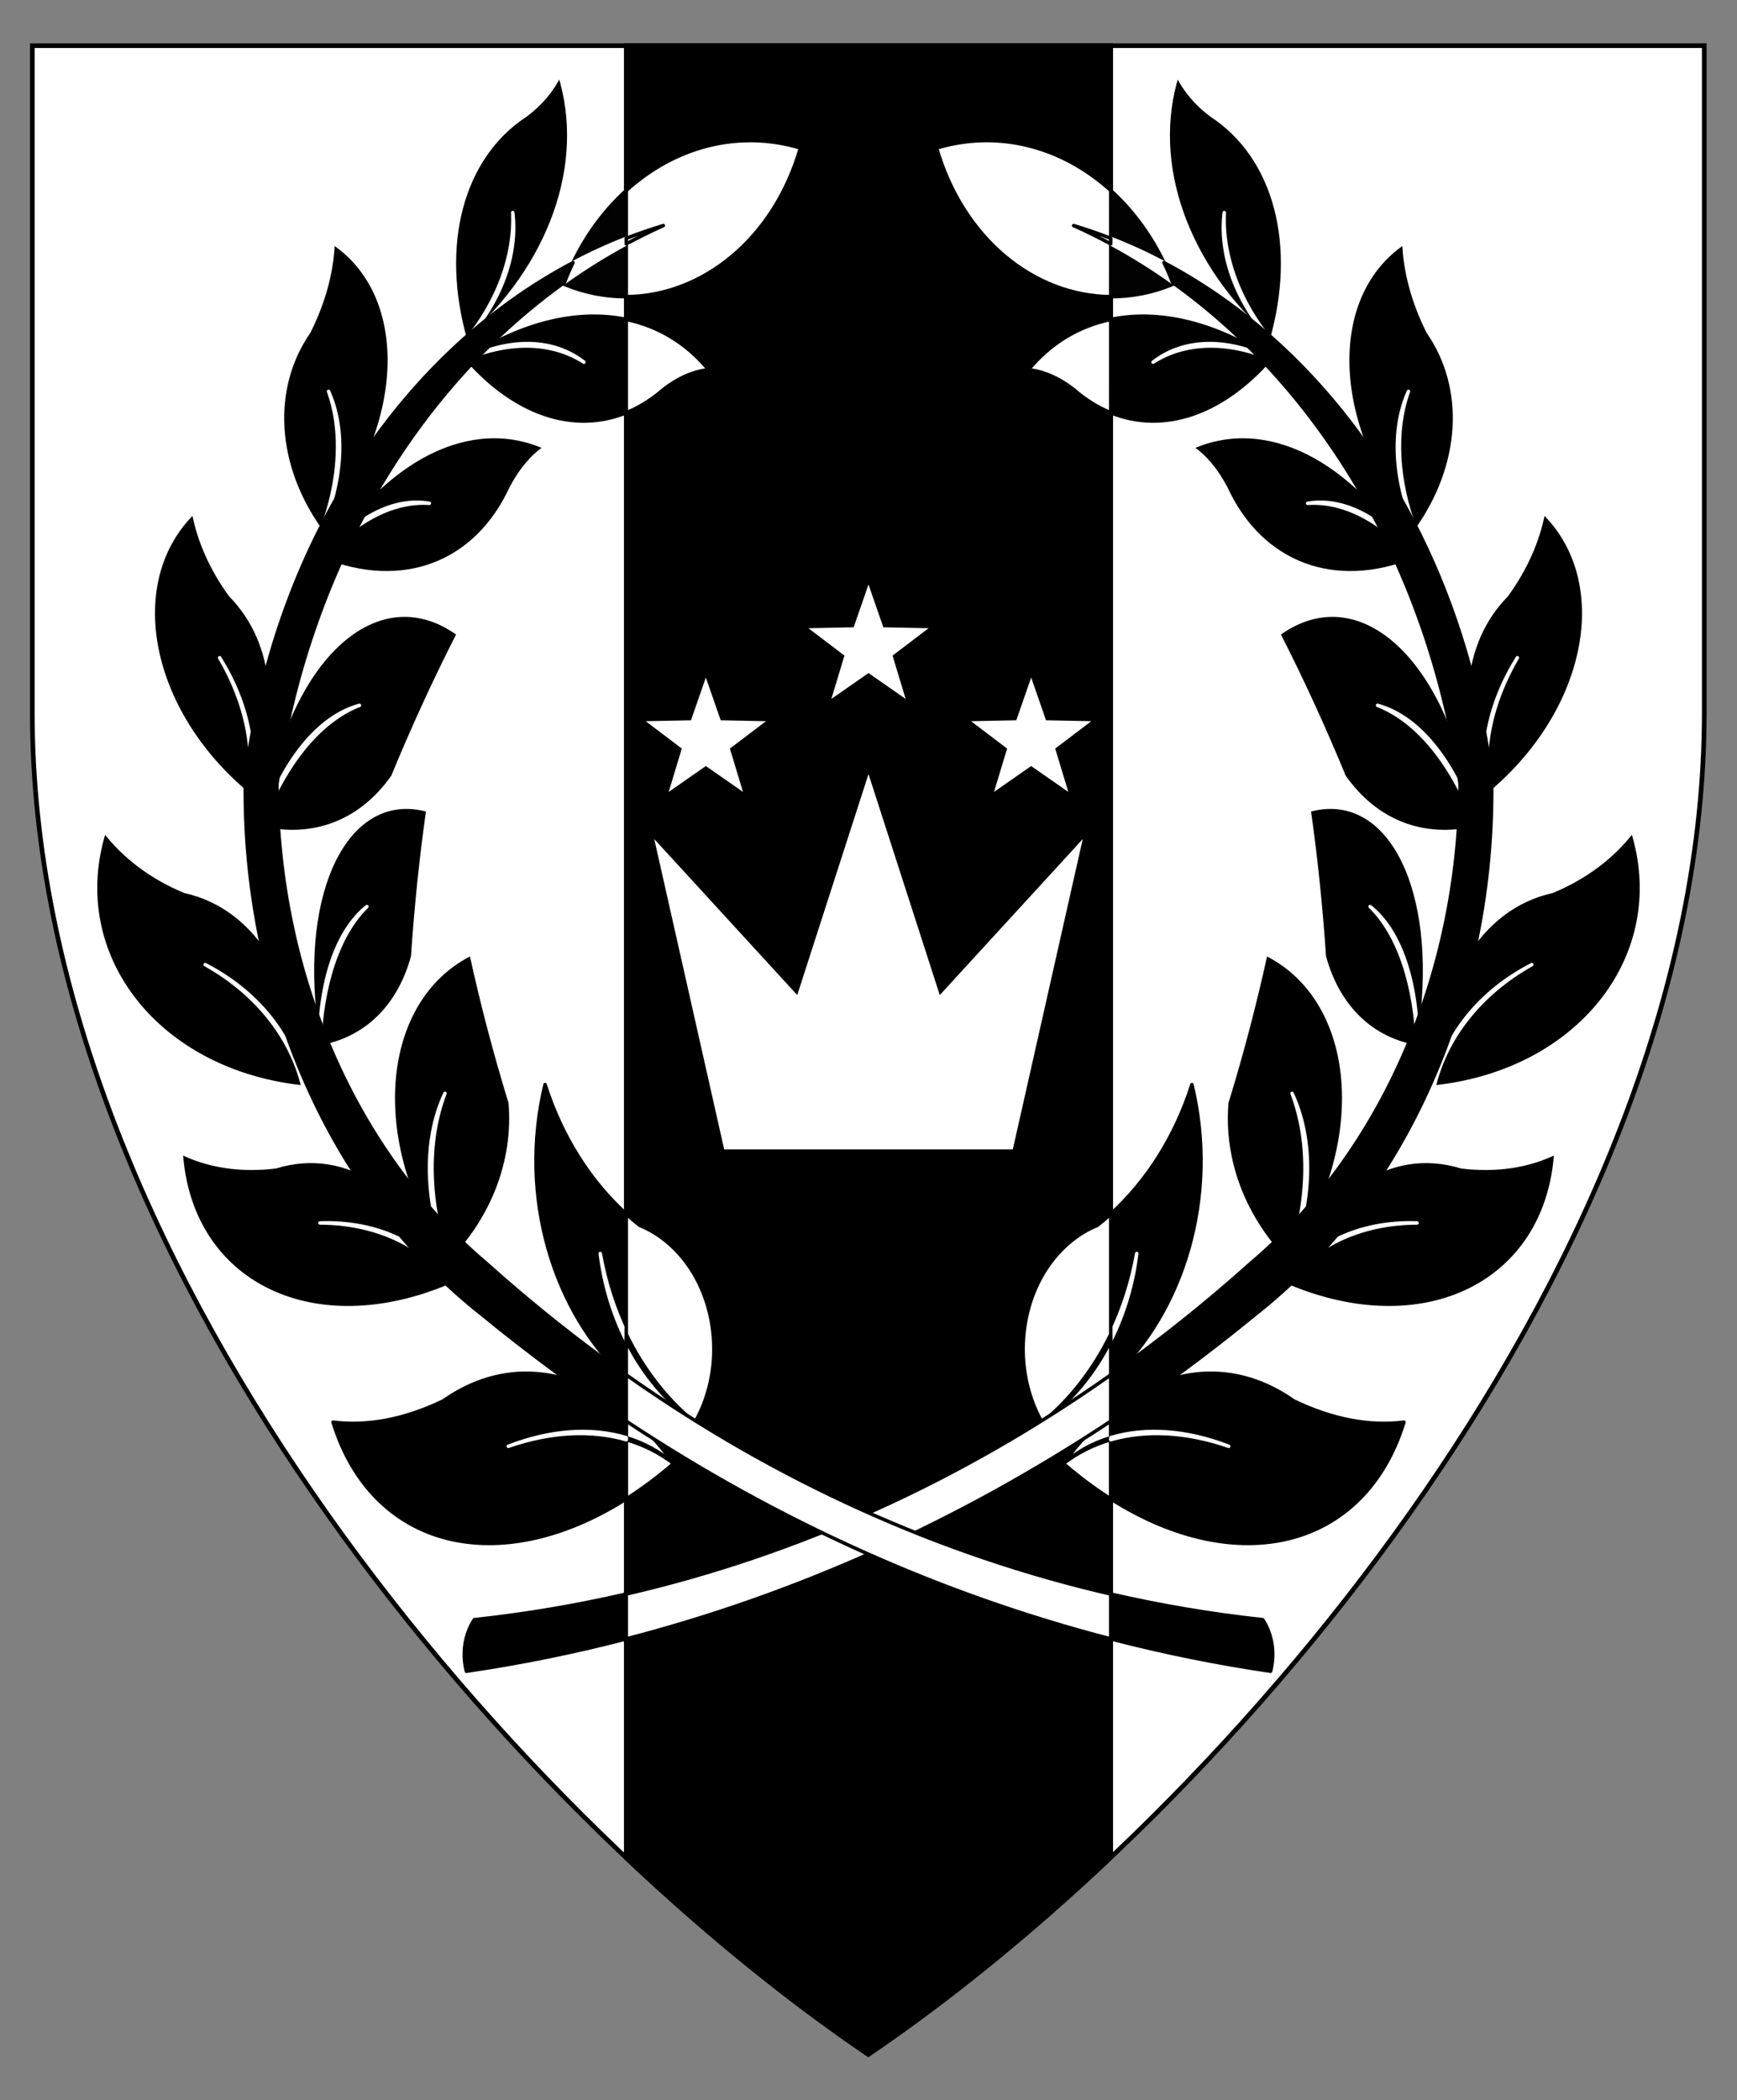 <?xml version="1.0" encoding="utf-8"?>
<!-- Generator: Adobe Illustrator 15.0.0, SVG Export Plug-In . SVG Version: 6.00 Build 0)  -->
<!DOCTYPE svg PUBLIC "-//W3C//DTD SVG 1.1//EN" "http://www.w3.org/Graphics/SVG/1.1/DTD/svg11.dtd">
<svg version="1.1" id="Field" xmlns="http://www.w3.org/2000/svg" xmlns:xlink="http://www.w3.org/1999/xlink" x="0px" y="0px"
	 width="373.75px" height="451.681px" viewBox="0 0 373.75 451.681" enable-background="new 0 0 373.75 451.681"
	 xml:space="preserve">
<rect x="0" y="0" width="373.75" height="451.681" fill="#808080" stroke="none"/>
<path fill="#FFFFFF" stroke="#000000" stroke-miterlimit="10" d="M366.703,9.828v143.516c0,115.989-100.547,234.656-179.875,288.484
	C107.5,388,6.953,269.333,6.953,153.344V9.828H366.703z"/>
<path stroke="#000000" stroke-miterlimit="10" d="M134.749,399.564L134.75,9.828H239v389.648
	c-17.571,16.604-35.349,30.936-52.172,42.352C170.034,430.433,152.29,416.131,134.749,399.564z"/>
<g id="Laurel_1_1_">
	<g>
		
			<path id="path97_1_" fill="#020202" stroke="#000000" stroke-width="0.75" stroke-linecap="round" stroke-linejoin="round" stroke-miterlimit="3" d="
			M239,63.802c4.381,0.028,8.84-0.809,13.216-2.604c0.071-0.032,0.149-0.064,0.221-0.1c-3.094-8.169-7.769-14.993-13.434-20.128
			L239,63.802z"/>
		
			<path id="path97_3_" fill="#FFFFFF" stroke="#000000" stroke-width="0.75" stroke-linecap="round" stroke-linejoin="round" stroke-miterlimit="3" d="
			M239.003,40.969c-10.381-9.412-24.085-13.157-37.471-9.139c5.672,19.554,21.015,31.866,37.468,31.972L239.003,40.969z"/>
		
			<path id="path102_4_" stroke="#000000" stroke-width="0.75" stroke-linecap="round" stroke-linejoin="round" stroke-miterlimit="3" d="
			M239,261.089c7.87-7.145,13.933-16.777,17.468-27.836c5.792,23.992-1.71,48.9-17.468,63.358V261.089z"/>
		
			<path id="path102_1_" fill="#FFFFFF" stroke="#FFFFFF" stroke-width="0.75" stroke-linecap="round" stroke-linejoin="round" stroke-miterlimit="3" d="
			M239.031,288.264c2.829-5.664,4.741-11.994,5.56-18.675c-1.086,6.162-2.986,12.017-5.592,17.369L239.031,288.264z"/>
		
			<path id="path102_3_" fill="#FFFFFF" stroke="#000000" stroke-width="0.75" stroke-linecap="round" stroke-linejoin="round" stroke-miterlimit="3" d="
			M238.999,286.958c-3.645,7.488-8.669,13.993-14.773,18.977c-7.331-12.855-4.52-30.35,6.284-39.07
			c1.734-1.399,3.613-2.521,5.599-3.327c0.989-0.779,1.953-1.596,2.892-2.448v35.522c-4.335,3.978-9.295,7.164-14.774,9.323
			c6.167-4.391,11.222-10.496,14.806-17.671L238.999,286.958z"/>
		
			<path id="path107_3_" stroke="#FFFFFF" stroke-width="0.75" stroke-linecap="round" stroke-linejoin="round" stroke-miterlimit="3" d="
			M278.009,235.144c3.995,10.49,3.688,23.551-0.865,36.469c-9.474-9.575-14.23-22.012-13.184-34.475
			c3.271-10.638,6.078-21.315,8.405-31.985c18.36,9.069,22.241,36.069,8.665,60.313c-1.187,2.113-2.481,4.168-3.887,6.147
			C282.412,258.655,282.733,245.263,278.009,235.144z"/>
		
			<path id="path112_3_" stroke="#FFFFFF" stroke-width="0.75" stroke-linecap="round" stroke-linejoin="round" stroke-miterlimit="3" d="
			M294.804,194.974c6.09,5.94,9.745,16.755,10.206,30.204c-9.895-1.641-17.134-8.669-20.063-19.481
			c-0.729-10.768-1.815-21.262-3.262-31.444c16.349-4.521,27.265,14.917,24.383,43.419c-0.253,2.481-0.605,4.989-1.058,7.505
			C305.068,211.234,301.322,200.144,294.804,194.974z"/>
		
			<path id="path117_3_" stroke="#FFFFFF" stroke-width="0.75" stroke-linecap="round" stroke-linejoin="round" stroke-miterlimit="3" d="
			M296.41,151.698c8.649,3.369,16.269,12.797,21.27,26.317c-11.371,2.701-21.641-1.276-28.458-11.017
			c-4.399-10.673-9.101-20.901-14.084-30.652c16.363-11.844,34.805,3.167,41.186,33.534c0.558,2.648,1.009,5.367,1.356,8.135
			C313.08,163.756,305.274,154.095,296.41,151.698z"/>
		
			<path id="path122_3_" stroke="#FFFFFF" stroke-width="0.75" stroke-linecap="round" stroke-linejoin="round" stroke-miterlimit="3" d="
			M281.372,108.247c7.746-0.53,16.03,3.787,23.129,12.049c-17.296,7.021-33.193,1.025-40.741-15.365
			c-2.006-3.825-4.511-6.816-7.292-8.694c15.96-7.117,34.647,2.245,48.033,24.059C297.56,111.347,289.064,106.921,281.372,108.247z"
			/>
		
			<path id="path127_2_" stroke="#000000" stroke-width="0.75" stroke-linecap="round" stroke-linejoin="round" stroke-miterlimit="3" d="
			M273.354,77.181c-10.538,12.039-23.22,16.092-34.352,11.583L239,68.703C249.331,66.551,261.411,69.349,273.354,77.181z"/>
		
			<path id="path127_1_" fill="#FFFFFF" stroke="#FFFFFF" stroke-width="0.75" stroke-linecap="round" stroke-linejoin="round" stroke-miterlimit="3" d="
			M273.354,77.181c-9.473-4.621-18.74-4.359-25.245,0.711C254.94,73.518,263.982,73.263,273.354,77.181z"/>
		
			<path id="path127_3_" fill="#FFFFFF" stroke="#000000" stroke-width="0.75" stroke-linecap="round" stroke-linejoin="round" stroke-miterlimit="3" d="
			M239.003,88.764c-2.795-1.132-5.492-2.804-8.033-5.025c-3.176-2.457-6.508-3.907-9.698-4.211
			c4.767-5.778,10.861-9.395,17.729-10.825L239.003,88.764z"/>
		
			<path id="path132_3_" stroke="#FFFFFF" stroke-width="0.75" stroke-linecap="round" stroke-linejoin="round" stroke-miterlimit="3" d="
			M263.424,45.724c-0.442,9.217,3.184,19.075,10.129,27.525c5.898-20.585,0.863-39.497-12.916-48.478
			c-3.215-2.385-5.729-5.369-7.307-8.674c-5.98,18.987,1.888,41.221,20.223,57.152C266.03,64.987,262.313,54.883,263.424,45.724z"/>
		
			<path id="path137_3_" stroke="#FFFFFF" stroke-width="0.75" stroke-linecap="round" stroke-linejoin="round" stroke-miterlimit="3" d="
			M303.057,84.17c-3.065,8.485-2.496,19.223,1.605,29.988c10.028-13.905,11.063-30.578,2.65-42.733
			c-3.203-6.354-4.998-12.957-5.224-19.201c-16.335,10.953-16.12,37.511,0.475,59.313c0.676,0.888,1.376,1.765,2.099,2.62
			C299.968,103.336,299.379,92.323,303.057,84.17z"/>
		
			<path id="path142_3_" stroke="#FFFFFF" stroke-width="0.75" stroke-linecap="round" stroke-linejoin="round" stroke-miterlimit="3" d="
			M326.49,141.458c-6.082,9.702-8.261,20.368-5.957,29.195c-7.849-15.763-6.434-32.398,3.625-42.629
			c4.082-5.593,6.813-11.727,7.945-17.833c14.485,14.163,10.399,40.271-9.125,58.316c-0.797,0.735-1.611,1.453-2.445,2.146
			C318.63,161.705,320.771,151.202,326.49,141.458z"/>
		
			<path id="path147_3_" stroke="#FFFFFF" stroke-width="0.75" stroke-linecap="round" stroke-linejoin="round" stroke-miterlimit="3" d="
			M329.588,207.465c-11.278,5.795-18.96,15.408-21.031,26.324c-0.205-22.18,9.709-38.599,25.4-42.078
			c7.094-2.927,13.049-7.383,17.323-12.964c7.953,25.274-9.55,49.698-39.082,54.556c-1.204,0.197-2.416,0.359-3.642,0.486
			C311.109,223.035,318.673,213.567,329.588,207.465z"/>
		
			<path id="path152_3_" stroke="#FFFFFF" stroke-width="0.75" stroke-linecap="round" stroke-linejoin="round" stroke-miterlimit="3" d="
			M304.901,263.018c-12.272-0.417-22.649,4.434-28.402,13.281c7.69-20.201,22.505-30.096,37.965-25.361
			c7.469,0.911,14.45-0.131,20.305-3.037c-1.773,26.9-26.307,40.237-54.799,29.786c-1.162-0.425-2.321-0.885-3.471-1.388
			C282.626,267.837,292.846,263.06,304.901,263.018z"/>
		
			<path id="path157_4_" fill="#FFFFFF" stroke="#000000" stroke-width="0.75" stroke-linecap="round" stroke-linejoin="round" stroke-miterlimit="3" d="
			M239,309.191c-3.777,1.137-7.215,2.999-10.182,5.574c3.156-4.419,6.582-8.109,10.182-11.046l0.001,18.65
			c-2.212-1.402-4.424-2.961-6.625-4.678c-1.198-0.937-2.386-1.916-3.558-2.927c3.029-2.343,6.457-4.057,10.182-5.131V309.191z"/>
		
			<path id="path157_3_" stroke="#000000" stroke-width="0.75" stroke-linecap="round" stroke-linejoin="round" stroke-miterlimit="3" d="
			M239,303.72c12.383-10.103,26.814-11.273,39.361-2.438c8.192,3.96,16.349,5.537,23.728,4.575
			c-8.423,27.258-35.765,33.835-63.088,16.514L239,303.72z"/>
		
			<path id="path157_2_" fill="#FFFFFF" stroke="#FFFFFF" stroke-width="0.75" stroke-linecap="round" stroke-linejoin="round" stroke-miterlimit="3" d="
			M239,309.635c7.528-2.172,16.269-1.73,25.377,1.415c-9.122-3.519-17.914-4.104-25.377-1.858V309.635z"/>
		
			<path id="path162_1_" stroke="#000000" stroke-width="0.75" stroke-linecap="round" stroke-linejoin="round" stroke-miterlimit="3" d="
			M134.75,352.472c-11.343,2.938-22.817,5.263-34.39,6.961c-1.001-3.805-0.365-7.948,1.693-11.094
			c11.002-1.185,21.914-3.029,32.696-5.516"/>
		
			<path id="path162_4_" fill="#FFFFFF" stroke="#FFFFFF" stroke-width="0.75" stroke-linecap="round" stroke-linejoin="round" stroke-miterlimit="3" d="
			M252.303,60.752c-4.272-3.05-8.712-5.824-13.303-8.301l0.004-1.192c3.914,1.521,7.735,3.268,11.453,5.229v-0.001
			c0.665,1.377,1.282,2.8,1.848,4.267L252.303,60.752z"/>
		
			<path id="path162_5_" fill="#FFFFFF" stroke="#000000" stroke-width="0.75" stroke-linecap="round" stroke-linejoin="round" stroke-miterlimit="3" d="
			M239,52.451c-2.612-1.41-5.274-2.723-7.982-3.936c2.702,0.81,5.365,1.726,7.986,2.744L239,52.451z"/>
		
			<path id="path162_2_" stroke="#000000" stroke-width="0.75" stroke-linecap="round" stroke-linejoin="round" stroke-miterlimit="3" d="
			M252.305,60.754c-0.565-1.467-1.183-2.89-1.848-4.267v0.001c37.605,19.843,64.629,61.562,70.498,111.146
			c0.695,46.195-18.51,89.61-50.908,115.079c-10.059,8.25-20.421,15.9-31.047,22.934v-9.952c10.4-7.329,20.482-15.362,30.194-24.075
			c28.046-23.716,44.786-62.036,44.971-102.973c-6.438-45.438-29.313-84.659-61.862-107.894L252.305,60.754z"/>
		
			<path id="path162_3_" fill="#FFFFFF" stroke="#000000" stroke-width="0.75" stroke-linecap="round" stroke-linejoin="round" stroke-miterlimit="3" d="
			M134.75,342.823c36.772-8.48,72.039-24.428,104.25-47.129v9.952c-32.632,21.598-67.759,37.377-104.25,46.825L134.75,342.823z"/>
	</g>
	<g>
		
			<path id="path97_4_" fill="#020202" stroke="#000000" stroke-width="0.75" stroke-linecap="round" stroke-linejoin="round" stroke-miterlimit="3" d="
			M134.75,63.802c-4.381,0.028-8.84-0.809-13.216-2.604c-0.071-0.032-0.149-0.064-0.221-0.1c3.094-8.169,7.769-14.993,13.434-20.128
			L134.75,63.802z"/>
		
			<path id="path97_2_" fill="#FFFFFF" stroke="#000000" stroke-width="0.75" stroke-linecap="round" stroke-linejoin="round" stroke-miterlimit="3" d="
			M134.747,40.969c10.381-9.412,24.085-13.157,37.471-9.139c-5.672,19.554-21.015,31.866-37.468,31.972L134.747,40.969z"/>
		
			<path id="path102_6_" stroke="#000000" stroke-width="0.75" stroke-linecap="round" stroke-linejoin="round" stroke-miterlimit="3" d="
			M134.75,261.089c-7.87-7.145-13.933-16.777-17.468-27.836c-5.792,23.992,1.71,48.9,17.468,63.358V261.089z"/>
		
			<path id="path102_5_" fill="#FFFFFF" stroke="#FFFFFF" stroke-width="0.75" stroke-linecap="round" stroke-linejoin="round" stroke-miterlimit="3" d="
			M134.719,288.264c-2.829-5.664-4.741-11.994-5.56-18.675c1.086,6.162,2.986,12.017,5.592,17.369L134.719,288.264z"/>
		
			<path id="path102_2_" fill="#FFFFFF" stroke="#000000" stroke-width="0.75" stroke-linecap="round" stroke-linejoin="round" stroke-miterlimit="3" d="
			M134.751,286.958c3.645,7.488,8.669,13.993,14.773,18.977c7.331-12.855,4.52-30.35-6.284-39.07
			c-1.734-1.399-3.613-2.521-5.599-3.327c-0.989-0.779-1.953-1.596-2.892-2.448v35.522c4.335,3.978,9.295,7.164,14.774,9.323
			c-6.167-4.391-11.222-10.496-14.806-17.671L134.751,286.958z"/>
		
			<path id="path107_1_" stroke="#FFFFFF" stroke-width="0.75" stroke-linecap="round" stroke-linejoin="round" stroke-miterlimit="3" d="
			M95.741,235.144c-3.995,10.49-3.688,23.551,0.865,36.469c9.474-9.575,14.23-22.012,13.184-34.475
			c-3.271-10.638-6.078-21.315-8.405-31.985c-18.36,9.069-22.241,36.069-8.665,60.313c1.187,2.113,2.481,4.168,3.887,6.147
			C91.338,258.655,91.017,245.263,95.741,235.144z"/>
		
			<path id="path112_1_" stroke="#FFFFFF" stroke-width="0.75" stroke-linecap="round" stroke-linejoin="round" stroke-miterlimit="3" d="
			M78.946,194.974c-6.09,5.94-9.745,16.755-10.206,30.204c9.895-1.641,17.134-8.669,20.063-19.481
			c0.729-10.768,1.815-21.262,3.262-31.444c-16.349-4.521-27.265,14.917-24.383,43.419c0.253,2.481,0.605,4.989,1.058,7.505
			C68.682,211.234,72.428,200.144,78.946,194.974z"/>
		
			<path id="path117_1_" stroke="#FFFFFF" stroke-width="0.75" stroke-linecap="round" stroke-linejoin="round" stroke-miterlimit="3" d="
			M77.34,151.698c-8.649,3.369-16.269,12.797-21.27,26.317c11.371,2.701,21.641-1.276,28.458-11.017
			c4.399-10.673,9.101-20.901,14.084-30.652c-16.363-11.844-34.805,3.167-41.186,33.534c-0.558,2.648-1.009,5.367-1.356,8.135
			C60.67,163.756,68.476,154.095,77.34,151.698z"/>
		
			<path id="path122_1_" stroke="#FFFFFF" stroke-width="0.75" stroke-linecap="round" stroke-linejoin="round" stroke-miterlimit="3" d="
			M92.378,108.247c-7.746-0.53-16.03,3.787-23.129,12.049c17.296,7.021,33.193,1.025,40.741-15.365
			c2.006-3.825,4.511-6.816,7.292-8.694c-15.96-7.117-34.647,2.245-48.033,24.059C76.19,111.347,84.686,106.921,92.378,108.247z"/>
		
			<path id="path127_6_" stroke="#000000" stroke-width="0.75" stroke-linecap="round" stroke-linejoin="round" stroke-miterlimit="3" d="
			M100.396,77.181c10.538,12.039,23.22,16.092,34.352,11.583l0.003-20.061C124.419,66.551,112.339,69.349,100.396,77.181z"/>
		
			<path id="path127_5_" fill="#FFFFFF" stroke="#FFFFFF" stroke-width="0.75" stroke-linecap="round" stroke-linejoin="round" stroke-miterlimit="3" d="
			M100.396,77.181c9.473-4.621,18.74-4.359,25.245,0.711C118.81,73.518,109.768,73.263,100.396,77.181z"/>
		
			<path id="path127_4_" fill="#FFFFFF" stroke="#000000" stroke-width="0.75" stroke-linecap="round" stroke-linejoin="round" stroke-miterlimit="3" d="
			M134.747,88.764c2.795-1.132,5.492-2.804,8.033-5.025c3.176-2.457,6.508-3.907,9.698-4.211
			c-4.767-5.778-10.861-9.395-17.729-10.825L134.747,88.764z"/>
		
			<path id="path132_1_" stroke="#FFFFFF" stroke-width="0.75" stroke-linecap="round" stroke-linejoin="round" stroke-miterlimit="3" d="
			M110.326,45.724c0.442,9.217-3.184,19.075-10.129,27.525c-5.898-20.585-0.863-39.497,12.916-48.478
			c3.215-2.385,5.729-5.369,7.307-8.674c5.98,18.987-1.888,41.221-20.223,57.152C107.72,64.987,111.437,54.883,110.326,45.724z"/>
		
			<path id="path137_1_" stroke="#FFFFFF" stroke-width="0.75" stroke-linecap="round" stroke-linejoin="round" stroke-miterlimit="3" d="
			M70.693,84.17c3.065,8.485,2.496,19.223-1.605,29.988c-10.028-13.905-11.063-30.578-2.65-42.733
			c3.203-6.354,4.998-12.957,5.224-19.201c16.335,10.953,16.12,37.511-0.475,59.313c-0.676,0.888-1.376,1.765-2.099,2.62
			C73.782,103.336,74.371,92.323,70.693,84.17z"/>
		
			<path id="path142_1_" stroke="#FFFFFF" stroke-width="0.75" stroke-linecap="round" stroke-linejoin="round" stroke-miterlimit="3" d="
			M47.26,141.458c6.082,9.702,8.261,20.368,5.957,29.195c7.849-15.763,6.434-32.398-3.625-42.629
			c-4.082-5.593-6.813-11.727-7.945-17.833c-14.485,14.163-10.399,40.271,9.125,58.316c0.797,0.735,1.611,1.453,2.445,2.146
			C55.12,161.705,52.979,151.202,47.26,141.458z"/>
		
			<path id="path147_1_" stroke="#FFFFFF" stroke-width="0.75" stroke-linecap="round" stroke-linejoin="round" stroke-miterlimit="3" d="
			M44.162,207.465c11.278,5.795,18.96,15.408,21.031,26.324c0.205-22.18-9.709-38.599-25.4-42.078
			c-7.094-2.927-13.049-7.383-17.323-12.964c-7.953,25.274,9.55,49.698,39.082,54.556c1.204,0.197,2.416,0.359,3.642,0.486
			C62.641,223.035,55.077,213.567,44.162,207.465z"/>
		
			<path id="path152_1_" stroke="#FFFFFF" stroke-width="0.75" stroke-linecap="round" stroke-linejoin="round" stroke-miterlimit="3" d="
			M68.849,263.018c12.272-0.417,22.649,4.434,28.402,13.281c-7.69-20.201-22.505-30.096-37.965-25.361
			c-7.469,0.911-14.45-0.131-20.305-3.037c1.773,26.9,26.307,40.237,54.799,29.786c1.162-0.425,2.321-0.885,3.471-1.388
			C91.124,267.837,80.904,263.06,68.849,263.018z"/>
		
			<path id="path157_6_" fill="#FFFFFF" stroke="#000000" stroke-width="0.75" stroke-linecap="round" stroke-linejoin="round" stroke-miterlimit="3" d="
			M134.75,309.191c3.777,1.137,7.215,2.999,10.182,5.574c-3.156-4.419-6.582-8.109-10.182-11.046l-0.001,18.65
			c2.212-1.402,4.424-2.961,6.625-4.678c1.198-0.937,2.386-1.916,3.558-2.927c-3.029-2.343-6.457-4.057-10.182-5.131V309.191z"/>
		
			<path id="path157_5_" stroke="#000000" stroke-width="0.75" stroke-linecap="round" stroke-linejoin="round" stroke-miterlimit="3" d="
			M134.75,303.72c-12.383-10.103-26.814-11.273-39.361-2.438c-8.192,3.96-16.349,5.537-23.728,4.575
			c8.423,27.258,35.765,33.835,63.088,16.514L134.75,303.72z"/>
		
			<path id="path157_1_" fill="#FFFFFF" stroke="#FFFFFF" stroke-width="0.75" stroke-linecap="round" stroke-linejoin="round" stroke-miterlimit="3" d="
			M134.75,309.635c-7.528-2.172-16.269-1.73-25.377,1.415c9.122-3.519,17.914-4.104,25.377-1.858V309.635z"/>
		
			<path id="path162_10_" stroke="#000000" stroke-width="0.75" stroke-linecap="round" stroke-linejoin="round" stroke-miterlimit="3" d="
			M239,352.472c11.342,2.938,22.816,5.263,34.389,6.961c1.002-3.805,0.365-7.948-1.693-11.094
			c-11.002-1.185-21.914-3.029-32.695-5.516"/>
		
			<path id="path162_9_" fill="#FFFFFF" stroke="#FFFFFF" stroke-width="0.75" stroke-linecap="round" stroke-linejoin="round" stroke-miterlimit="3" d="
			M121.447,60.752c4.272-3.05,8.712-5.824,13.303-8.301l-0.004-1.192c-3.914,1.521-7.735,3.268-11.453,5.229v-0.001
			c-0.665,1.377-1.282,2.8-1.848,4.267L121.447,60.752z"/>
		
			<path id="path162_8_" fill="#FFFFFF" stroke="#000000" stroke-width="0.75" stroke-linecap="round" stroke-linejoin="round" stroke-miterlimit="3" d="
			M134.75,52.451c2.612-1.41,5.274-2.723,7.982-3.936c-2.702,0.81-5.365,1.726-7.986,2.744L134.75,52.451z"/>
		
			<path id="path162_7_" stroke="#000000" stroke-width="0.75" stroke-linecap="round" stroke-linejoin="round" stroke-miterlimit="3" d="
			M121.445,60.754c0.565-1.467,1.183-2.89,1.848-4.267v0.001c-37.605,19.843-64.629,61.562-70.498,111.146
			c-0.695,46.195,18.51,89.61,50.908,115.079c10.059,8.25,20.421,15.9,31.047,22.934v-9.952
			c-10.4-7.329-20.482-15.362-30.194-24.075C76.51,247.903,59.77,209.583,59.585,168.646c6.438-45.438,29.313-84.659,61.862-107.894
			L121.445,60.754z"/>
		
			<path id="path162_6_" fill="#FFFFFF" stroke="#000000" stroke-width="0.75" stroke-linecap="round" stroke-linejoin="round" stroke-miterlimit="3" d="
			M239,342.823c-36.771-8.48-72.038-24.428-104.25-47.129v9.952c32.632,21.598,67.758,37.377,104.25,46.825V342.823z"/>
	</g>
</g>
<polygon fill="#FFFFFF" stroke="#000000" stroke-miterlimit="10" points="218.327,247.689 233.875,178.732 202.423,213.033 
	186.875,164.846 171.328,213.033 139.875,178.732 155.423,247.689 "/>
<g>
	<polygon fill="#FFFFFF" points="186.875,145.361 177.988,151.545 181.123,141.181 172.495,134.64 183.32,134.419 186.875,124.192 
		190.431,134.419 201.256,134.64 192.629,141.181 195.764,151.545 	"/>
	<path d="M186.875,125.714l2.969,8.541l0.229,0.657l0.695,0.015l9.039,0.184l-7.204,5.462l-0.554,0.42l0.201,0.666l2.617,8.654
		l-7.421-5.164l-0.571-0.397l-0.571,0.397l-7.421,5.164l2.618-8.654l0.202-0.666l-0.555-0.42l-7.205-5.462l9.039-0.184l0.695-0.015
		l0.229-0.657L186.875,125.714 M186.875,122.669l-3.914,11.258l-11.916,0.243l9.498,7.2l-3.451,11.408l9.783-6.807l9.783,6.807
		l-3.45-11.408l9.496-7.2l-11.915-0.243L186.875,122.669L186.875,122.669z"/>
</g>
<g>
	<polygon fill="#FFFFFF" points="221.875,165.361 212.988,171.545 216.123,161.181 207.495,154.64 218.32,154.419 221.875,144.192 
		225.431,154.419 236.256,154.64 227.629,161.181 230.764,171.545 	"/>
	<path d="M221.875,145.714l2.97,8.541l0.229,0.657l0.695,0.015l9.039,0.184l-7.204,5.462l-0.554,0.42l0.201,0.666l2.617,8.654
		l-7.422-5.164l-0.571-0.397l-0.571,0.397l-7.421,5.164l2.618-8.654l0.202-0.666l-0.555-0.42l-7.205-5.462l9.039-0.184l0.695-0.015
		l0.229-0.657L221.875,145.714 M221.875,142.669l-3.913,11.258l-11.915,0.243l9.497,7.2l-3.451,11.408l9.782-6.807l9.783,6.807
		l-3.45-11.408l9.496-7.2l-11.915-0.243L221.875,142.669L221.875,142.669z"/>
</g>
<g>
	<polygon fill="#FFFFFF" points="151.875,165.361 142.988,171.545 146.123,161.181 137.495,154.64 148.32,154.419 151.875,144.192 
		155.431,154.419 166.256,154.64 157.629,161.181 160.763,171.545 	"/>
	<path d="M151.875,145.714l2.969,8.541l0.229,0.657l0.695,0.015l9.039,0.184l-7.204,5.462l-0.554,0.42l0.202,0.666l2.617,8.654
		l-7.421-5.164l-0.571-0.397l-0.571,0.397l-7.421,5.164l2.618-8.654l0.202-0.666l-0.555-0.42l-7.205-5.462l9.039-0.184l0.695-0.015
		l0.229-0.657L151.875,145.714 M151.875,142.669l-3.914,11.258l-11.916,0.243l9.498,7.2l-3.451,11.408l9.783-6.807l9.783,6.807
		l-3.45-11.408l9.496-7.2l-11.915-0.243L151.875,142.669L151.875,142.669z"/>
</g>
</svg>

